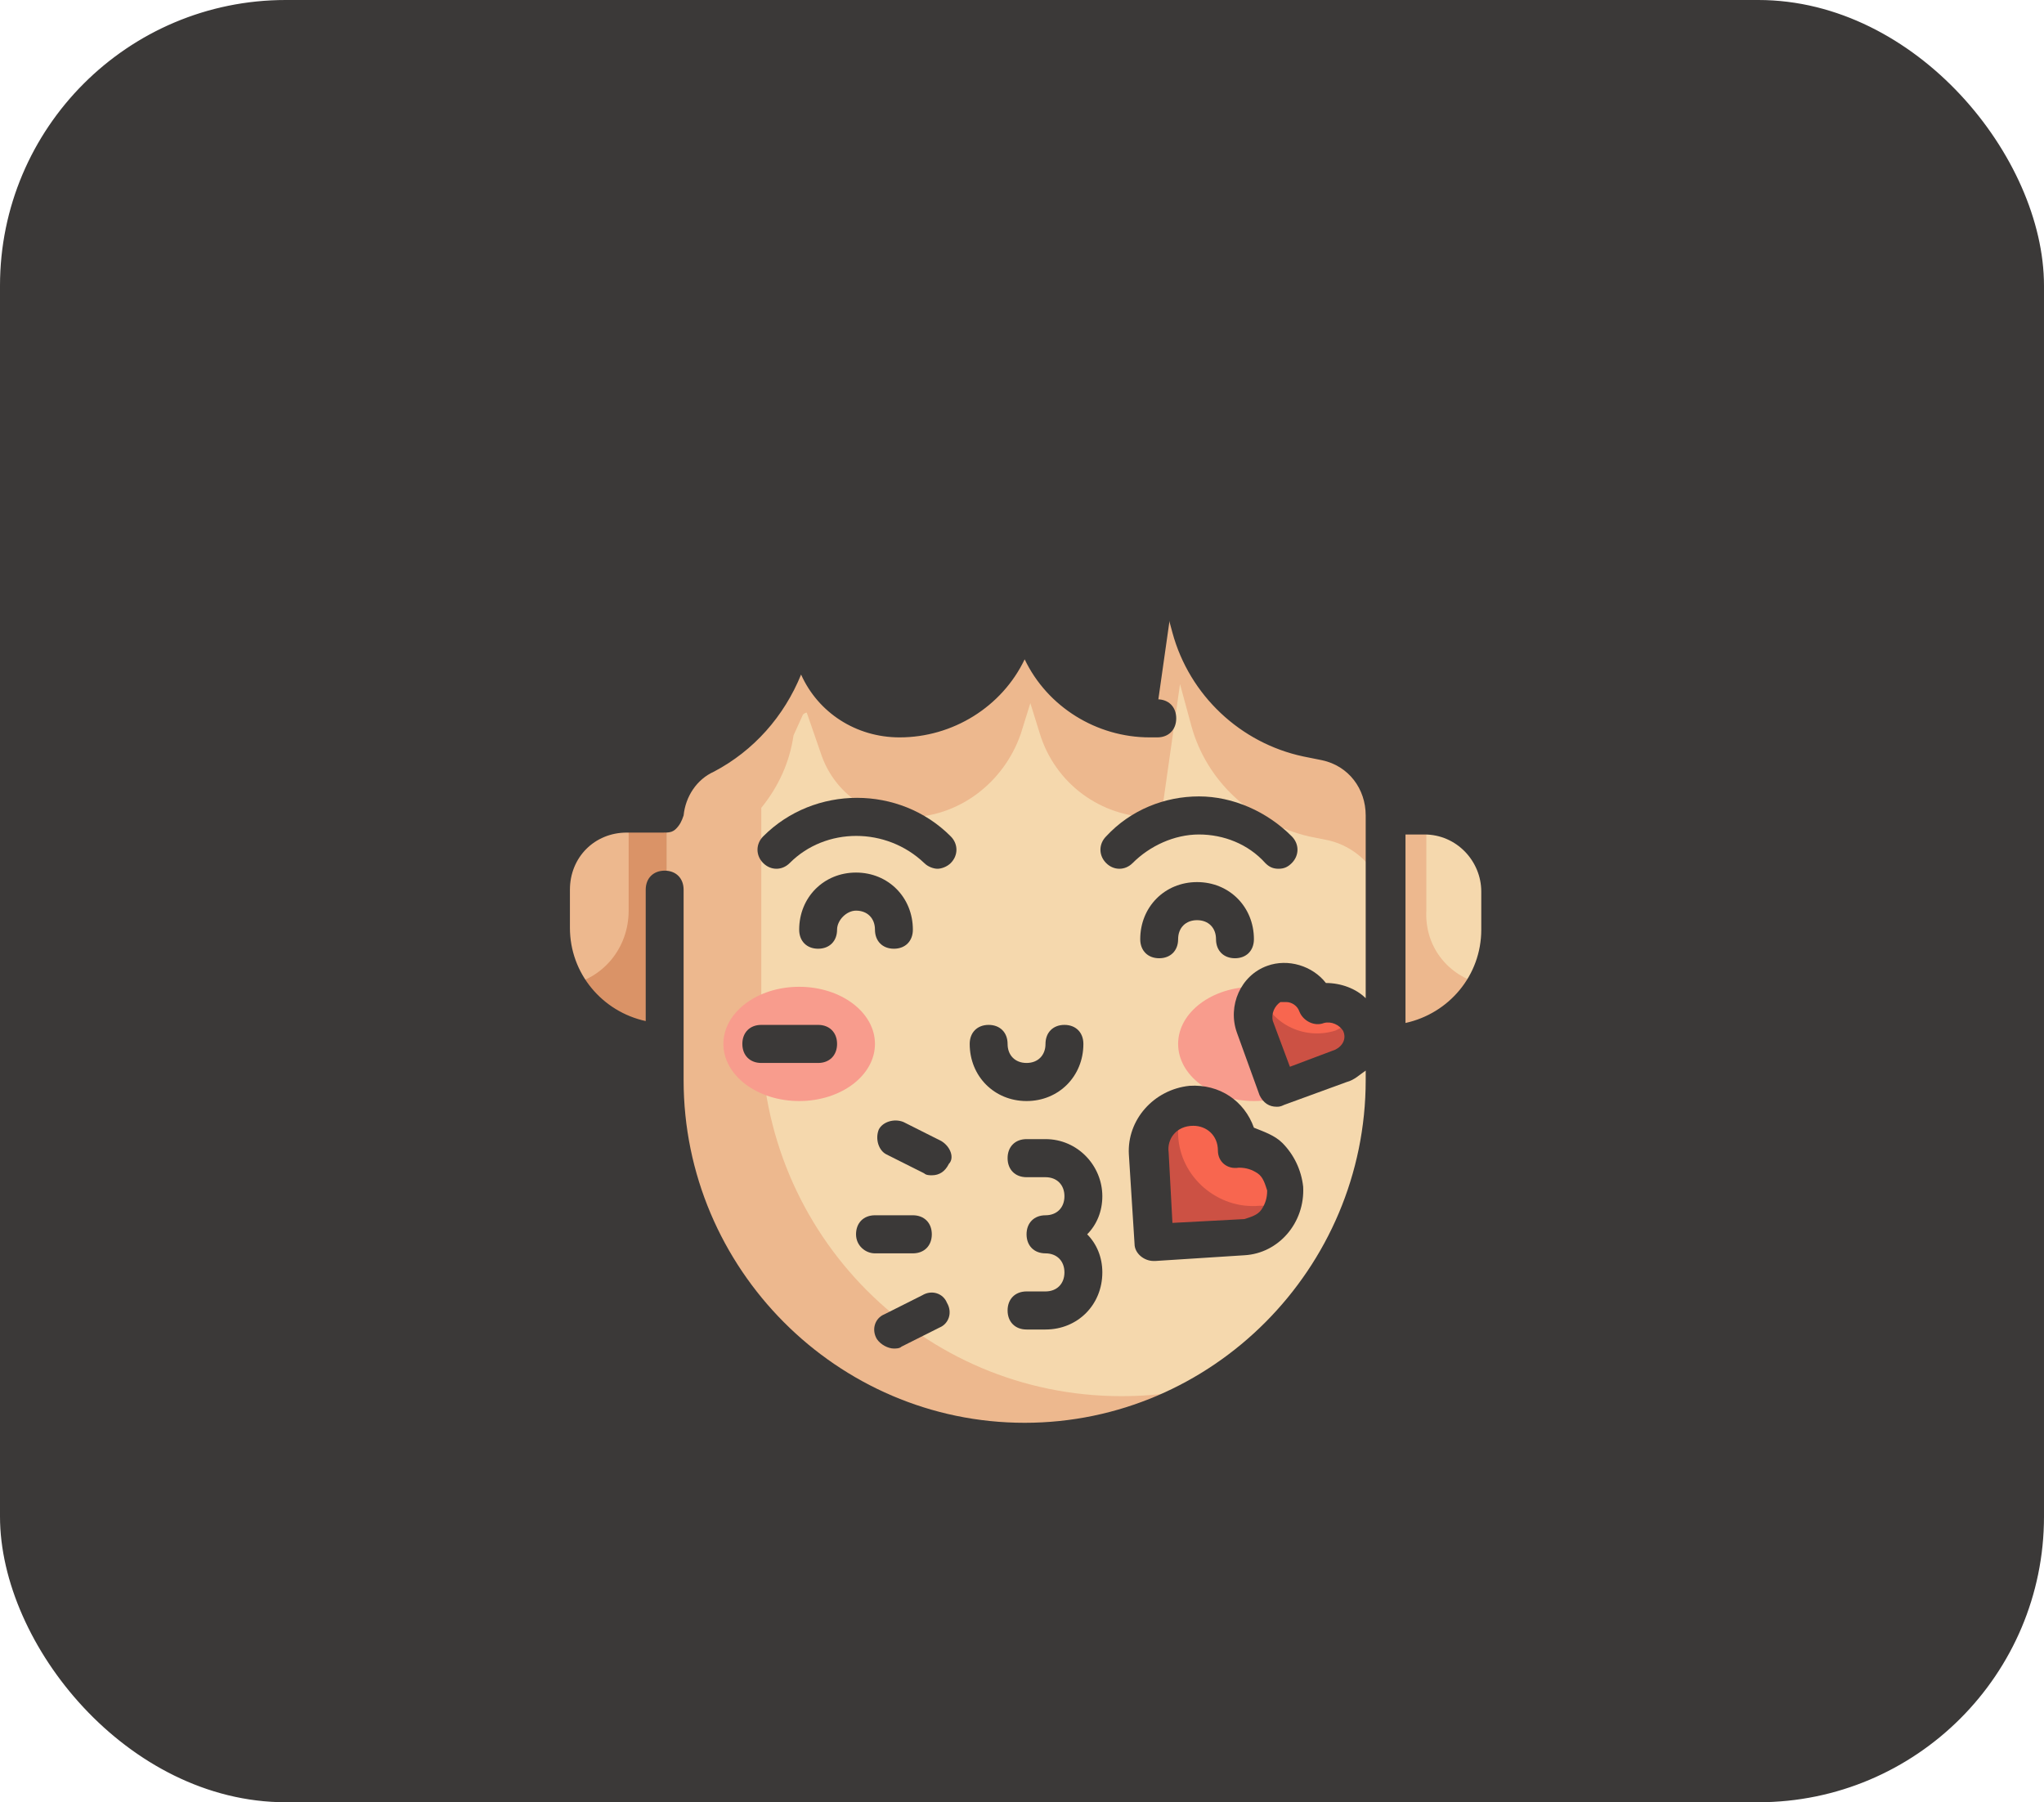 <svg xmlns="http://www.w3.org/2000/svg" width="186" height="164" viewBox="0 0 186 164" fill="none"><rect x="0.5" y="0.5" width="185" height="163" rx="25.5" fill="#3B3938" stroke="#3B3938"></rect><path d="M103.759 120.982H83.069C61.173 120.982 43.414 103.137 43.414 81.134C43.414 53.413 65.828 30.891 93.414 30.891C121 30.891 143.414 53.413 143.414 81.134C143.414 103.137 125.655 120.982 103.759 120.982Z" fill="#3B3938"></path><path d="M143.414 81.134C143.414 92.049 138.931 102.097 131.862 109.374C124.621 116.651 114.793 120.982 103.759 120.982H83.069C61.173 120.982 43.414 103.137 43.414 81.134C43.414 67.274 48.931 54.626 58.069 45.617C67.207 36.608 79.621 30.891 93.414 30.891C97.207 30.891 100.828 31.237 104.276 32.103C104.621 33.836 104.966 35.568 105.483 37.301C106.69 41.112 108.242 44.578 110.483 47.869L112.552 50.988C115.828 55.839 120.655 59.304 126.345 60.863C127.897 61.21 129.276 62.076 130.311 63.116C131.345 64.155 132.035 65.541 132.38 67.1C132.897 69.353 134.276 71.432 136.173 72.644C138.414 73.857 140.655 74.55 142.897 74.55C143.242 76.629 143.414 78.882 143.414 81.134Z" fill="#3B3938"></path><path d="M91 120.982H83.069C61.173 120.982 43.414 103.137 43.414 81.134C43.414 67.273 48.931 54.626 58.069 45.617C64.104 39.553 71.69 35.049 80.138 32.623C78.414 34.009 76.862 35.395 75.311 36.954C66.345 46.137 60.655 58.611 60.655 72.471C60.655 91.182 73.587 114.571 91 120.982Z" fill="#3B3938"></path><path d="M93.414 131.377C75.31 131.377 60.655 116.651 60.655 98.459V75.07C60.655 72.471 62.207 70.046 64.448 68.833C68.586 66.754 71.345 62.943 72.207 58.265L72.724 55.146L74.276 59.997C75.31 63.289 78.414 65.541 82.035 65.541C86.69 65.541 91 62.423 92.552 57.918L93.414 55.146L94.276 57.918C95.828 62.423 99.966 65.541 104.793 65.541H105.483L107.207 53.414L108.241 57.225C109.621 62.249 113.759 66.234 118.931 67.274L120.655 67.62C123.759 68.313 126 71.085 126 74.377V98.286C126.173 116.651 111.517 131.377 93.414 131.377Z" fill="#F5D8AD"></path><path d="M60.655 94.994C54.966 94.994 50.31 90.316 50.31 84.599V81.134C50.31 77.322 53.414 74.204 57.207 74.204H60.655V94.994Z" fill="#EDB88E"></path><path d="M126.173 94.994V74.204H129.621C133.414 74.204 136.518 77.322 136.518 81.134V84.599C136.518 90.316 131.863 94.994 126.173 94.994Z" fill="#F5D8AD"></path><path d="M126.173 74.55V83.213C126.173 79.921 123.931 77.149 120.828 76.456L119.104 76.11C113.931 74.897 109.793 71.085 108.414 66.061L107.379 62.249L105.655 74.377H104.966C100.138 74.377 96 71.259 94.621 66.754L93.759 63.982L92.897 66.754C91.345 71.259 87.207 74.377 82.552 74.377C79.103 74.377 76 72.125 74.793 68.833L73.414 64.848C73.242 64.848 73.069 65.022 73.069 65.022L72.207 66.927C71.862 69.353 70.828 71.605 69.276 73.511V94.128C69.276 112.319 83.931 127.046 102.035 127.046C105.655 127.046 108.931 126.526 112.207 125.313C106.862 129.125 100.31 131.377 93.414 131.377C75.31 131.377 60.655 116.651 60.655 98.459V75.07C60.655 72.471 62.207 70.046 64.448 68.833C66.517 67.793 68.242 66.234 69.621 64.502C71 62.769 71.862 60.517 72.207 58.265L72.724 55.146L74.276 59.997C75.483 63.289 78.586 65.541 82.035 65.541C84.448 65.541 86.69 64.848 88.414 63.462C90.31 62.076 91.69 60.17 92.379 57.918L93.242 55.146L94.103 57.918C95.655 62.423 99.793 65.541 104.448 65.541H105.138L106.862 53.414L107.897 57.225C109.276 62.249 113.414 66.234 118.586 67.274L120.31 67.62C123.931 68.487 126.173 71.259 126.173 74.55Z" fill="#EDB88E"></path><path d="M114.104 100.192C117.912 100.192 121 97.865 121 94.994C121 92.123 117.912 89.796 114.104 89.796C110.295 89.796 107.207 92.123 107.207 94.994C107.207 97.865 110.295 100.192 114.104 100.192Z" fill="#F89C8D"></path><path d="M72.724 100.192C76.533 100.192 79.62 97.865 79.62 94.994C79.62 92.123 76.533 89.796 72.724 89.796C68.915 89.796 65.827 92.123 65.827 94.994C65.827 97.865 68.915 100.192 72.724 100.192Z" fill="#F89C8D"></path><path d="M135.31 89.623C133.586 92.742 130.138 94.994 126.345 94.994V74.204H129.793V82.866C129.621 86.331 132.034 89.103 135.31 89.623Z" fill="#EDB88E"></path><path d="M51.69 89.623C53.414 92.742 56.862 94.994 60.655 94.994V74.204H57.207V82.866C57.207 86.331 54.793 89.103 51.69 89.623Z" fill="#DA9367"></path><path d="M113.069 112.492L104.966 113.012L104.448 104.869C104.276 102.617 106 100.711 108.242 100.538C110.483 100.365 112.379 102.097 112.552 104.349C114.793 104.176 116.69 105.909 116.862 108.161C117.035 110.413 115.31 112.319 113.069 112.492Z" fill="#F8664F"></path><path d="M122.207 97.073L116.517 99.152L114.448 93.435C113.931 91.876 114.621 90.143 116.172 89.45C117.724 88.93 119.448 89.623 120.138 91.183C121.69 90.663 123.414 91.356 124.103 92.915C124.621 94.647 123.758 96.553 122.207 97.073Z" fill="#F8664F"></path><path d="M116.689 109.721C116.172 111.28 114.793 112.493 113.069 112.493L104.965 113.012L104.448 104.869C104.276 102.964 105.482 101.231 107.379 100.711C107.207 101.231 107.034 101.924 107.207 102.444V103.31C107.379 107.122 110.827 110.067 114.62 109.721H115.655C115.827 109.894 116.345 109.894 116.689 109.721Z" fill="#CC5144"></path><path d="M122.207 97.073L116.517 99.152L114.448 93.435C114.103 92.568 114.276 91.529 114.793 90.663C115.827 93.261 118.758 94.647 121.517 93.781L122.207 93.435C122.896 93.261 123.413 92.742 123.758 92.222C123.931 92.395 124.103 92.568 124.103 92.915C124.62 94.647 123.758 96.553 122.207 97.073Z" fill="#CC5144"></path><path d="M98.586 94.994C98.586 93.955 97.896 93.262 96.862 93.262C95.827 93.262 95.138 93.955 95.138 94.994C95.138 96.034 94.448 96.727 93.414 96.727C92.379 96.727 91.689 96.034 91.689 94.994C91.689 93.955 91 93.262 89.965 93.262C88.931 93.262 88.241 93.955 88.241 94.994C88.241 97.939 90.483 100.192 93.414 100.192C96.345 100.192 98.586 97.939 98.586 94.994Z" fill="#3B3938"></path><path d="M74.448 93.262H69.276C68.241 93.262 67.552 93.955 67.552 94.994C67.552 96.034 68.241 96.727 69.276 96.727H74.448C75.483 96.727 76.172 96.034 76.172 94.994C76.172 93.955 75.483 93.262 74.448 93.262Z" fill="#3B3938"></path><path d="M86.517 76.109C81.862 71.432 74.103 71.432 69.448 76.109C68.758 76.802 68.758 77.842 69.448 78.535C70.138 79.228 71.172 79.228 71.862 78.535C75.138 75.243 80.655 75.243 84.103 78.535C84.448 78.882 84.965 79.055 85.31 79.055C85.655 79.055 86.172 78.882 86.517 78.535C87.207 77.842 87.207 76.802 86.517 76.109Z" fill="#3B3938"></path><path d="M116.345 79.055C116.862 79.055 117.207 78.882 117.551 78.535C118.241 77.842 118.241 76.802 117.551 76.109C115.31 73.857 112.207 72.471 109.103 72.471C106 72.471 102.896 73.684 100.655 76.109C99.965 76.802 99.965 77.842 100.655 78.535C101.345 79.228 102.379 79.228 103.069 78.535C104.62 76.976 106.862 75.936 109.103 75.936C111.345 75.936 113.586 76.802 115.138 78.535C115.483 78.882 115.827 79.055 116.345 79.055Z" fill="#3B3938"></path><path d="M114.104 85.465C114.104 82.52 111.862 80.268 108.931 80.268C106 80.268 103.759 82.52 103.759 85.465C103.759 86.505 104.448 87.198 105.483 87.198C106.517 87.198 107.207 86.505 107.207 85.465C107.207 84.426 107.897 83.733 108.931 83.733C109.966 83.733 110.655 84.426 110.655 85.465C110.655 86.505 111.345 87.198 112.379 87.198C113.414 87.198 114.104 86.505 114.104 85.465Z" fill="#3B3938"></path><path d="M77.896 82.866C78.93 82.866 79.62 83.559 79.62 84.599C79.62 85.638 80.31 86.332 81.344 86.332C82.379 86.332 83.069 85.638 83.069 84.599C83.069 81.654 80.827 79.401 77.896 79.401C74.965 79.401 72.724 81.654 72.724 84.599C72.724 85.638 73.413 86.332 74.448 86.332C75.482 86.332 76.172 85.638 76.172 84.599C76.172 83.733 77.034 82.866 77.896 82.866Z" fill="#3B3938"></path><path d="M102.724 105.043L103.241 113.186C103.241 114.052 104.103 114.745 104.965 114.745C104.965 114.745 104.965 114.745 105.137 114.745L113.241 114.225C116.344 114.052 118.758 111.28 118.586 107.988C118.413 106.429 117.724 105.043 116.689 104.003C115.999 103.31 114.965 102.964 114.103 102.617C113.241 100.192 110.999 98.632 108.241 98.806C104.965 99.152 102.551 101.924 102.724 105.043ZM108.586 102.444C109.792 102.444 110.827 103.31 110.827 104.696C110.827 105.736 111.689 106.429 112.724 106.255C113.413 106.255 113.93 106.429 114.448 106.775C114.965 107.122 115.137 107.815 115.31 108.334C115.31 109.027 115.137 109.547 114.792 110.067C114.448 110.587 113.758 110.76 113.241 110.933L106.689 111.28L106.344 104.869C106.172 103.657 107.034 102.444 108.586 102.444C108.413 102.444 108.413 102.444 108.586 102.444Z" fill="#3B3938"></path><path d="M95.138 103.657H93.414C92.379 103.657 91.689 104.35 91.689 105.389C91.689 106.429 92.379 107.122 93.414 107.122H95.138C96.172 107.122 96.862 107.815 96.862 108.854C96.862 109.894 96.172 110.587 95.138 110.587C94.103 110.587 93.414 111.28 93.414 112.319C93.414 113.359 94.103 114.052 95.138 114.052C96.172 114.052 96.862 114.745 96.862 115.784C96.862 116.824 96.172 117.517 95.138 117.517H93.414C92.379 117.517 91.689 118.21 91.689 119.249C91.689 120.289 92.379 120.982 93.414 120.982H95.138C98.069 120.982 100.31 118.73 100.31 115.784C100.31 114.398 99.793 113.186 98.931 112.319C99.793 111.453 100.31 110.24 100.31 108.854C100.31 106.082 98.069 103.657 95.138 103.657Z" fill="#3B3938"></path><path d="M85.655 103.83L82.207 102.097C81.345 101.751 80.31 102.097 79.965 102.79C79.621 103.657 79.965 104.696 80.655 105.043L84.103 106.775C84.276 106.948 84.621 106.948 84.793 106.948C85.483 106.948 86 106.602 86.345 105.909C86.862 105.389 86.517 104.35 85.655 103.83Z" fill="#3B3938"></path><path d="M79.621 114.052H83.069C84.103 114.052 84.793 113.359 84.793 112.319C84.793 111.28 84.103 110.587 83.069 110.587H79.621C78.586 110.587 77.897 111.28 77.897 112.319C77.897 113.359 78.759 114.052 79.621 114.052Z" fill="#3B3938"></path><path d="M81.345 122.714C81.517 122.714 81.862 122.714 82.034 122.541L85.483 120.809C86.345 120.462 86.689 119.423 86.172 118.556C85.827 117.69 84.793 117.344 83.931 117.863L80.483 119.596C79.62 119.942 79.276 120.982 79.793 121.848C80.138 122.368 80.827 122.714 81.345 122.714Z" fill="#3B3938"></path><path d="M145.138 81.134C145.138 69.353 141.345 58.265 134.104 48.909C133.586 48.216 132.379 48.043 131.69 48.562C131 49.082 130.828 50.295 131.345 50.988C138.069 59.651 141.69 70.046 141.69 80.961C141.69 93.781 135.138 105.736 124.793 112.666C126.862 108.334 127.897 103.483 127.897 98.286V96.38C133.759 95.514 138.242 90.49 138.242 84.426V80.961C138.242 76.11 134.448 72.298 129.621 72.298H127.552C126.862 69.18 124.276 66.581 121 65.888L119.276 65.541C114.793 64.502 111.173 61.037 109.966 56.705L108.931 52.894C108.586 52.028 107.724 51.508 106.862 51.681C106 52.028 105.483 52.894 105.655 53.76L106.69 57.572C108.242 63.289 112.897 67.62 118.586 68.833L120.311 69.18C122.724 69.699 124.276 71.778 124.276 74.204V90.836C123.414 89.97 122.035 89.45 120.655 89.45C119.448 87.891 117.207 87.198 115.311 87.891C112.897 88.757 111.69 91.529 112.552 93.955L114.621 99.672C114.966 100.365 115.483 100.711 116.173 100.711C116.345 100.711 116.517 100.711 116.862 100.538L122.552 98.459C123.242 98.286 123.759 97.766 124.276 97.42V98.286C124.276 115.438 110.311 129.471 93.242 129.471C76.173 129.471 62.207 115.438 62.207 98.286V80.961C62.207 79.921 61.517 79.228 60.483 79.228C59.448 79.228 58.759 79.921 58.759 80.961V92.915C54.793 92.049 51.862 88.584 51.862 84.426V80.961C51.862 78.015 54.104 75.763 57.035 75.763H60.31C60.828 75.763 61.173 75.763 61.517 75.417C61.862 75.07 62.035 74.724 62.207 74.204C62.38 72.471 63.414 70.912 64.966 70.219C68.586 68.313 71.345 65.195 72.897 61.383C74.448 64.848 77.897 67.1 81.862 67.1C86.69 67.1 91.173 64.328 93.242 59.997C95.311 64.328 99.793 67.1 104.621 67.1H105.311C106.345 67.1 107.035 66.407 107.035 65.368C107.035 64.328 106.345 63.635 105.311 63.635H104.621C100.655 63.635 97.035 61.037 95.828 57.225L94.966 54.453C94.793 53.76 94.104 53.24 93.414 53.24C92.724 53.24 92.035 53.76 91.862 54.453L91 57.225C89.793 61.037 86.173 63.635 82.207 63.635C79.448 63.635 77.035 61.903 76.173 59.304L74.621 54.453C74.448 53.76 73.586 53.24 72.897 53.24C72.035 53.24 71.517 53.933 71.345 54.626L70.483 58.091C69.793 62.076 67.207 65.541 63.759 67.274C61.69 68.313 60.138 70.219 59.448 72.471H57.38C52.552 72.471 48.759 76.283 48.759 81.134V84.599C48.759 90.663 53.242 95.687 59.104 96.553V98.459C59.104 103.657 60.31 108.508 62.207 112.839C58.931 110.587 55.828 107.815 53.414 104.696C52.897 104.003 51.69 103.83 51 104.35C50.31 104.869 50.138 106.082 50.655 106.775C54.621 111.973 59.793 115.958 65.655 118.73C71.862 127.392 82.035 133.11 93.586 133.11C104.966 133.11 115.138 127.392 121.517 118.73C135.828 111.973 145.138 97.246 145.138 81.134ZM121.517 95.514L117.379 97.073L115.828 92.915C115.655 92.222 116 91.529 116.517 91.183C116.69 91.183 116.862 91.183 117.035 91.183C117.552 91.183 118.069 91.529 118.242 92.049C118.586 92.915 119.621 93.435 120.483 93.088C121.173 92.915 121.862 93.262 122.207 93.781C122.552 94.474 122.207 95.167 121.517 95.514ZM134.793 81.134V84.599C134.793 88.757 131.862 92.222 127.897 93.088V75.936H129.621C132.552 75.936 134.793 78.362 134.793 81.134Z" fill="#3B3938"></path><path d="M45.138 81.134C45.138 54.453 66.862 32.623 93.414 32.623C106 32.623 117.724 37.474 126.862 46.137C127.552 46.83 128.586 46.83 129.276 46.137C129.965 45.444 129.965 44.404 129.276 43.711C119.62 34.356 106.862 29.158 93.414 29.158C64.965 29.158 41.69 52.547 41.69 81.134C41.69 87.891 43.414 94.648 46.517 100.711C46.862 101.231 47.379 101.578 48.069 101.578C48.414 101.578 48.586 101.578 48.931 101.404C49.793 100.885 50.138 99.845 49.62 98.979C46.69 93.608 45.138 87.371 45.138 81.134Z" fill="#3B3938"></path></svg>